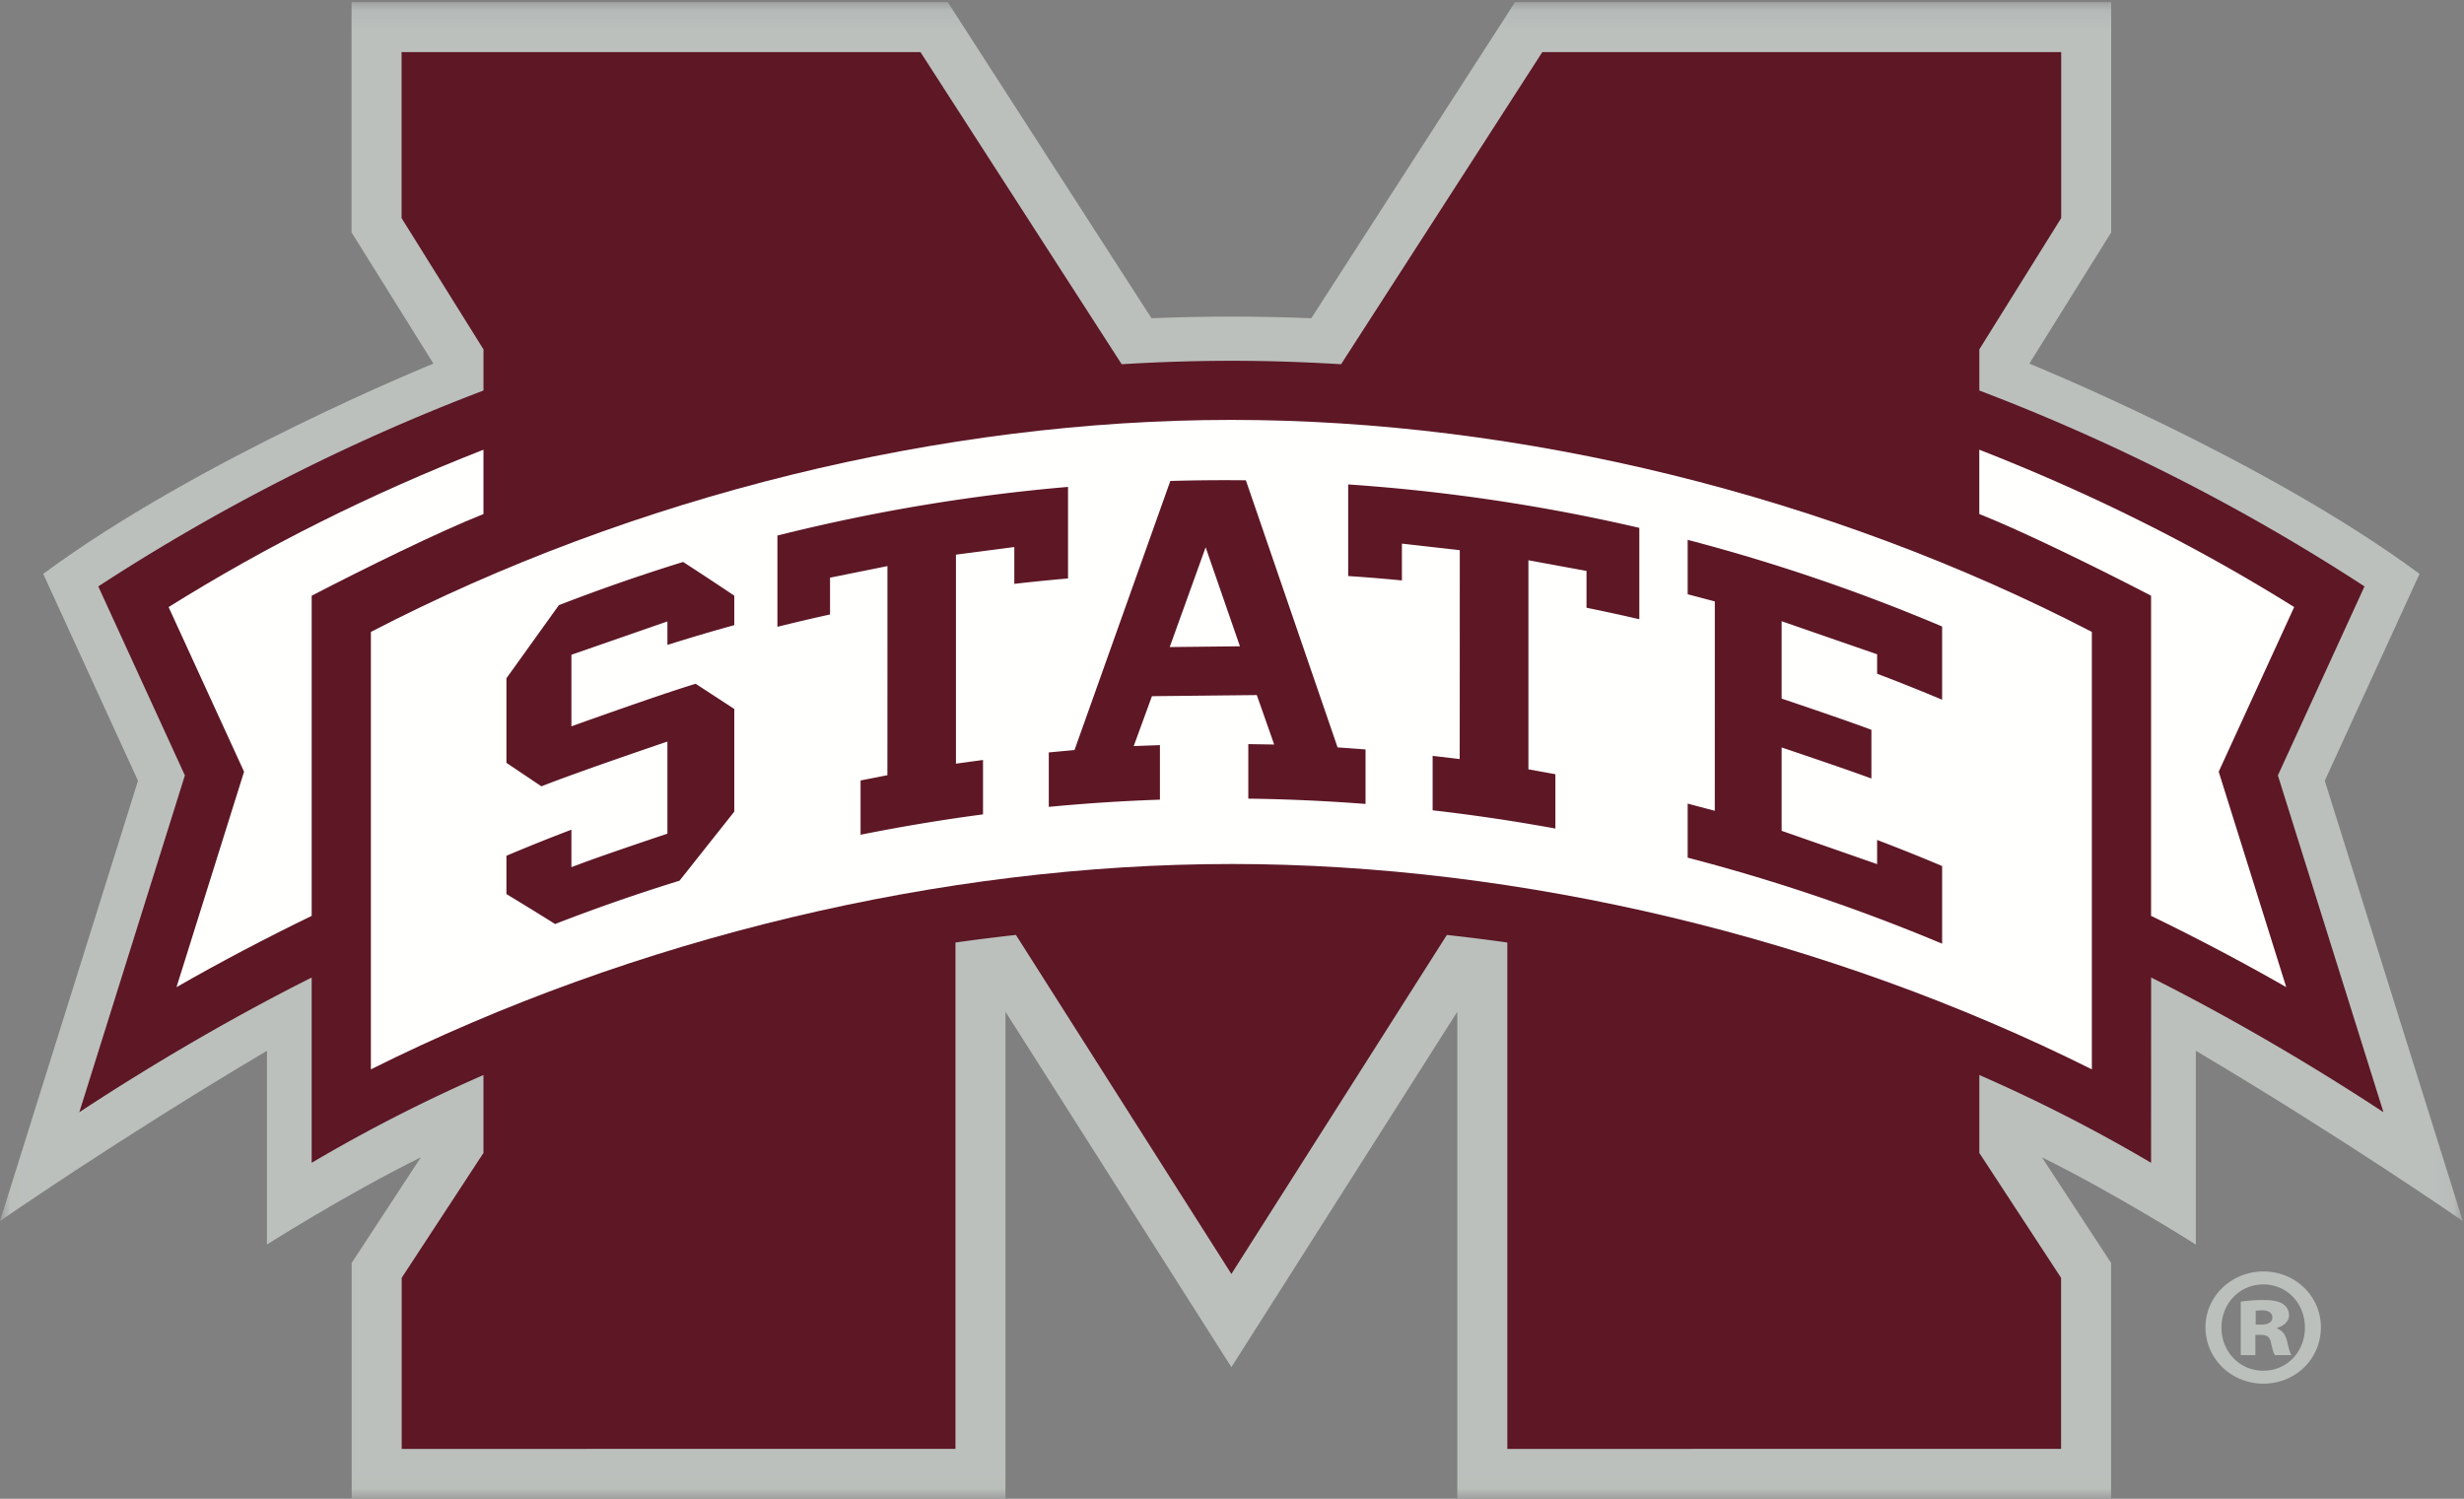 <svg xmlns="http://www.w3.org/2000/svg" xmlns:xlink="http://www.w3.org/1999/xlink" width="120" height="73"><rect width="100%" height="100%" fill="#808080" stroke="none"/><defs><path id="a" d="M.024.106H119.94v72.87H.024z"></path></defs><g fill="none" fill-rule="evenodd"><g><mask id="b" fill="#fff"><use xlink:href="#a"></use></mask><path d="M113.219 38.025l4.616-10.075c-7.603-5.624-19.004-10.24-19.004-10.24l3.987-6.392V.106H73.783l-9.92 15.392c-1.29-.049-2.587-.077-3.893-.077-1.306 0-2.602.028-3.892.077L46.158.106H17.121v11.212l3.987 6.391S9.71 22.326 2.105 27.95l4.616 10.076L0 59.469s5.827-4.041 13-8.29v9.436s3.808-2.424 7.497-4.25l-3.37 5.147V73h31.84V49.275L59.97 66.586l11.003-17.311V73h31.84V61.512l-3.369-5.146c3.689 1.825 7.496 4.25 7.496 4.25v-9.438c7.173 4.25 13 8.291 13 8.291l-6.721-21.444" fill="#BBC0BD" mask="url(#b)"></path></g><path d="M96.396 19.02a98.666 98.666 0 0118.758 9.54l-4.218 9.206 5.141 16.403c-3.842-2.528-7.814-4.804-11.315-6.56l-.002 9.024a77.416 77.416 0 00-8.364-4.275v3.796l3.981 6.082v8.332H73.409V45.905a89.338 89.338 0 00-2.945-.368L59.97 62.048 49.476 45.535c-.988.11-1.97.232-2.944.37v24.663H19.563v-8.332l3.982-6.082v-3.796a77.415 77.415 0 00-8.366 4.275V47.61c-3.502 1.755-7.473 4.031-11.316 6.56l5.141-16.404-4.218-9.206a98.666 98.666 0 0118.76-9.54v-2.005l-3.989-6.392V2.538h25.271l9.8 15.202a87.817 87.817 0 015.341-.168c1.774 0 3.557.059 5.343.168l9.8-15.202h25.27v8.085l-3.986 6.392v2.005" fill="#5D1725"></path><path d="M23.545 21.903c-5.54 2.17-10.562 4.682-15.334 7.664l3.675 8.018-3.29 10.493c2.15-1.232 4.35-2.386 6.583-3.471V29.014c2.513-1.306 6.235-3.135 8.366-3.978v-3.133" fill="#FFFFFE"></path><path d="M59.97 42.08c14.09 0 29.095 3.6 41.906 10.002V30.777c-12.8-6.638-27.841-10.326-41.906-10.326-14.066 0-29.106 3.688-41.907 10.326v21.305C30.873 45.68 45.88 42.081 59.97 42.081" fill="#FFFFFE"></path><path d="M96.394 21.903c5.54 2.17 10.562 4.682 15.335 7.664l-3.675 8.018 3.289 10.493a109.92 109.92 0 00-6.583-3.471V29.014c-2.512-1.306-6.234-3.135-8.366-3.978v-3.133" fill="#FFFFFE"></path><path d="M109.856 64.514h.276c.308 0 .534-.113.534-.34 0-.226-.178-.356-.502-.356-.13 0-.227.017-.308.017v.679zM109.84 66h-.712v-2.603c.21-.032.599-.08 1.085-.08.55 0 .793.08.97.193a.64.64 0 01.293.566c0 .275-.243.501-.583.598v.032c.275.098.42.308.502.663.08.388.146.534.194.63h-.793c-.081-.096-.13-.322-.195-.597-.048-.275-.194-.388-.485-.388h-.276V66zm-1.652-1.342c0 1.164.875 2.102 2.041 2.102s2.024-.938 2.024-2.102-.858-2.101-2.024-2.101-2.04.937-2.04 2.101zm4.842-.016c0 1.536-1.23 2.748-2.8 2.748-1.556 0-2.82-1.212-2.82-2.748 0-1.503 1.264-2.716 2.82-2.716 1.57 0 2.8 1.213 2.8 2.716z" fill="#BBC0BD"></path><path d="M66.503 39.156a89.416 89.416 0 00-5.709-.259v-2.656l1.259.021c.003 0-.845-2.409-.845-2.409l-5.107.054-.888 2.43 1.277-.046v2.656c-1.803.061-3.618.18-5.413.351v-2.652l1.253-.116c.002-.002 4.666-13.105 4.666-13.105a91.508 91.508 0 013.68-.032l4.466 13.009s.955.067 1.361.099v2.655zm-7.787-12.501c.002-.001-1.75 4.86-1.75 4.86l3.42-.038-1.67-4.822zm28.052 3.601v3.769s3.004 1.006 4.372 1.52v2.373c-1.296-.482-4.372-1.513-4.372-1.513v4.059l4.65 1.623V40.91c1.059.403 2.12.826 3.166 1.27v3.783a91.431 91.431 0 00-12.392-4.191v-2.633l1.32.35c.002 0 .002-10.197.002-10.197l-1.322-.349v-2.65a90.549 90.549 0 0112.392 4.22v3.567a92.011 92.011 0 00-3.166-1.265v-.949c0 .002-4.65-1.61-4.65-1.61zm-6.931-.097a96.299 96.299 0 00-2.572-.559v-1.793l-2.829-.52V37.47l1.313.237v2.647a89.873 89.873 0 00-5.978-.888v-2.652l1.317.155c.005.002.005-10.174.005-10.174l-2.818-.318v1.793a79.624 79.624 0 00-2.616-.214v-4.462a89.426 89.426 0 0114.178 2.115v4.45zm-44.077.289c-1.091.3-2.182.623-3.256.963v-1.145l-4.676 1.624v3.486s4.312-1.55 6.051-2.073l1.881 1.226v5.002l-2.667 3.363a90.552 90.552 0 00-6.06 2.11c-.795-.5-1.59-.988-2.369-1.458V41.68a90.09 90.09 0 013.164-1.27v1.824l.457-.17c1.294-.484 4.219-1.461 4.219-1.461v-4.485s-4.34 1.468-6.136 2.18l-1.704-1.144v-4.12l2.554-3.56a91.762 91.762 0 016.05-2.104c.82.528 1.657 1.082 2.492 1.642v1.437zm16.254-2.274a97.15 97.15 0 00-2.616.262v-1.793l-2.842.371v10.18l1.318-.18v2.65c-1.99.263-3.991.596-5.963.992v-2.644l1.306-.256c.003 0 .003-10.185.003-10.185l-2.796.564v1.793c-.853.185-1.71.389-2.563.6v-4.444a89.477 89.477 0 0114.153-2.37v4.46z" fill="#5D1725"></path></g></svg>